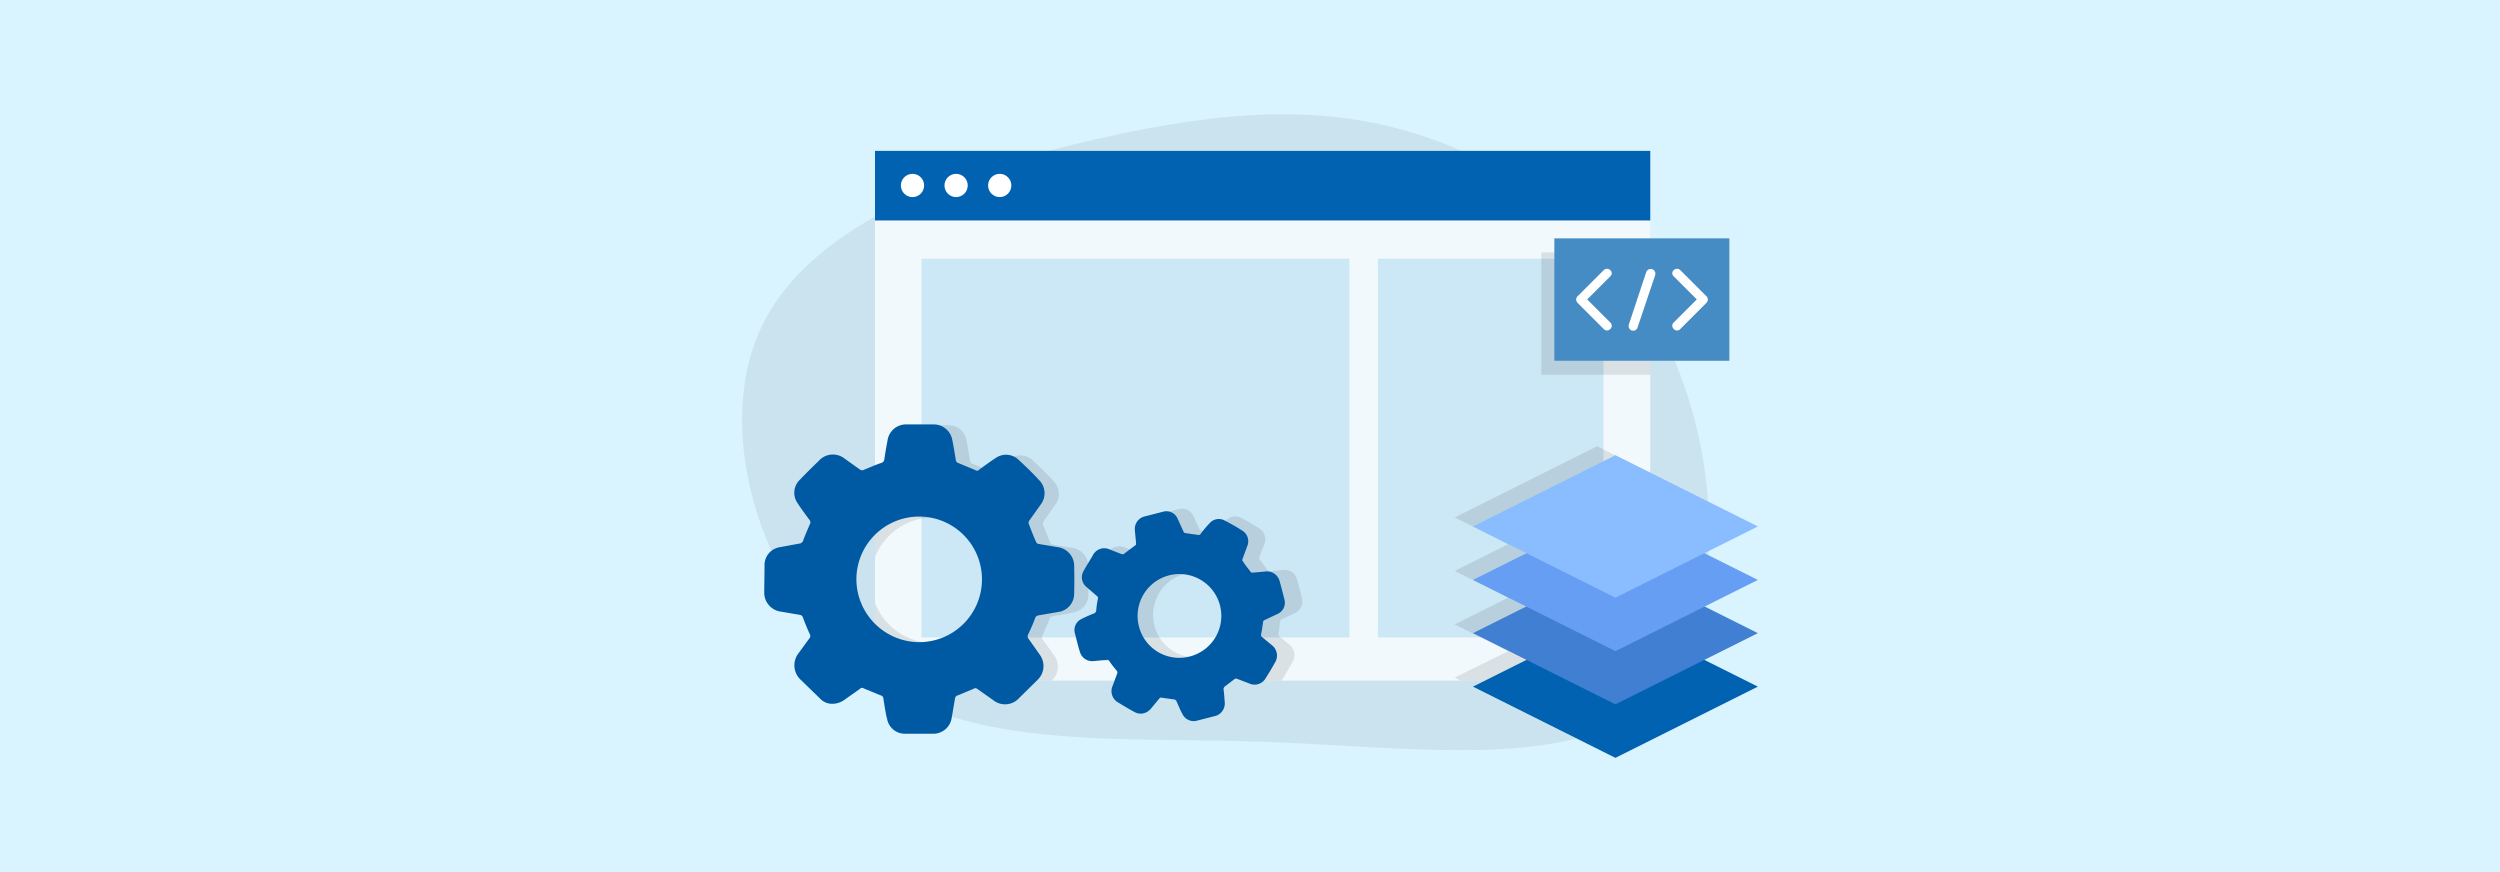 <svg xmlns="http://www.w3.org/2000/svg" viewBox="0 0 860 300"><rect width="860" height="300" fill="#d9f3ff"/><path d="M261.9,112.6c-17.5,37,1.4,93.5,36.5,119.6s85.3,21.1,136.9,23S540.2,265,566.7,242s26.4-77.6,9.5-117.6-51.5-65.7-85.8-77.3-68.9-9.3-113,.7S279.4,75.4,261.9,112.6Z" opacity="0.07"/><rect x="301" y="51.9" width="266.7" height="182.23" fill="#f2f9fd"/><rect x="301" y="51.9" width="266.7" height="23.94" fill="#0062b0"/><circle cx="313.9" cy="63.8" r="4" fill="#fff"/><circle cx="328.9" cy="63.8" r="4" fill="#fff"/><circle cx="343.9" cy="63.8" r="4" fill="#fff"/><rect x="317" y="89" width="147.2" height="130.29" fill="#cce7f6"/><rect x="474" y="89" width="77.6" height="130.29" fill="#cce7f6"/><g opacity="0.1"><path d="M447.9,206.1c-.5-2.4-1.1-4.7-1.8-7a4.3,4.3,0,0,0-4.9-3l-4.5.4-.6-.3-2.8-3.8a.8.8,0,0,1-.1-.7c.5-1.4,1.1-2.9,1.7-4.4a4.5,4.5,0,0,0-1.8-5.6c-2-1.3-4.1-2.5-6.2-3.6a4.3,4.3,0,0,0-5.2,1l-3.1,3.8a.8.8,0,0,1-.9.3l-4.3-.6a.8.8,0,0,1-.8-.6c-.7-1.6-1.4-3.1-2.2-4.7a4.2,4.2,0,0,0-4.8-2.2l-6.7,1.7a4.5,4.5,0,0,0-3.2,4.8c.1,1.5.2,3.1.4,4.6a.7.7,0,0,1-.5.8l-3.6,2.8a.9.9,0,0,1-1,.1l-4.2-1.6a4.6,4.6,0,0,0-5.9,2.1c-1.1,1.9-2.3,3.8-3.3,5.8a4.2,4.2,0,0,0,1,5.1c1.2,1.2,2.5,2.2,3.8,3.3a.8.8,0,0,1,.3.9l-.6,4.1a1,1,0,0,1-.7,1l-4.5,2.1a4.1,4.1,0,0,0-2.2,4.7c.5,2.3,1.1,4.6,1.7,6.8a4.5,4.5,0,0,0,4.9,3.1l4.5-.4a.8.8,0,0,1,.9.4l2.7,3.5a1,1,0,0,1,.1.9l-1,2.4h41.4l.6-.4a.6.6,0,0,1,.8-.2l1.5.6h8a8.6,8.6,0,0,0,.7-1l3.1-5.3a4.6,4.6,0,0,0-1-6l-3.5-2.9a.7.7,0,0,1-.3-.8l.6-4.4a.7.7,0,0,1,.6-.7l4.7-2.2A4.4,4.4,0,0,0,447.9,206.1Zm-33,19.6a14.6,14.6,0,1,1,10.5-17.8A14.5,14.5,0,0,1,414.9,225.7Z"/><path d="M374.4,194.5a6.6,6.6,0,0,0-5.8-6.1c-2.2-.3-4.3-.6-6.5-1.1-.3,0-.6-.3-.8-.6-.8-2-1.7-4.1-2.5-6.2a1.2,1.2,0,0,1,.1-1l3.9-5.6a6.2,6.2,0,0,0-.4-8.4c-2.3-2.5-4.8-5-7.3-7.3a6.3,6.3,0,0,0-7.6-.5l-5.8,4.2a1.1,1.1,0,0,1-1.3.1c-1.9-.9-3.9-1.7-5.8-2.4a1.3,1.3,0,0,1-.9-1.1c-.4-2.5-.8-4.9-1.3-7.3a6.1,6.1,0,0,0-6-4.9c-3.4-.1-6.7-.1-10,0a6.4,6.4,0,0,0-6.2,5.5c-.4,2.2-.8,4.4-1.1,6.5a1.2,1.2,0,0,1-.9,1.1c-2,.8-4.1,1.6-6,2.5a1.3,1.3,0,0,1-1.2,0v29.8a21.6,21.6,0,1,1,20.2,29.5h0A21.6,21.6,0,0,1,301,207.4v26.7h60.8a6.5,6.5,0,0,0,.8-8.7q-2-2.8-3.9-5.4a1.1,1.1,0,0,1-.1-1.3c.8-1.9,1.7-3.9,2.5-5.9a1.1,1.1,0,0,1,1-.8c2.5-.4,5-.8,7.5-1.4a6.2,6.2,0,0,0,4.8-5.7C374.5,201.4,374.5,197.9,374.4,194.5Z"/></g><path d="M369.7,217.6a4.2,4.2,0,0,1,2.2-4.6,44.3,44.3,0,0,1,4.5-2,1.2,1.2,0,0,0,.7-1,29,29,0,0,1,.6-4.1.9.9,0,0,0-.4-.9l-3.7-3.2a4.3,4.3,0,0,1-1-5.1c1-1.9,2.2-3.7,3.3-5.6a4.4,4.4,0,0,1,5.8-2.1l4.1,1.6c.4.1.8.1,1-.2l3.6-2.7a.7.7,0,0,0,.4-.8c-.1-1.5-.3-3-.4-4.5a4.4,4.4,0,0,1,3.2-4.7l6.6-1.7a4.2,4.2,0,0,1,4.8,2.2l2.1,4.6a.9.9,0,0,0,.8.6l4.2.6a.8.8,0,0,0,.9-.3,35.7,35.7,0,0,1,3.1-3.7,4.2,4.2,0,0,1,5.1-1c2.1,1.1,4.1,2.2,6.1,3.5A4.3,4.3,0,0,1,429,188c-.5,1.5-1.1,2.9-1.6,4.4a.5.5,0,0,0,.1.6c.8,1.3,1.8,2.5,2.7,3.7a.7.7,0,0,0,.6.3l4.5-.4a4.5,4.5,0,0,1,4.8,3q1,3.5,1.8,6.9a4.2,4.2,0,0,1-2.2,4.6l-4.7,2.2a.8.8,0,0,0-.5.7c-.2,1.4-.4,2.9-.7,4.3a.8.8,0,0,0,.3.8l3.5,2.9a4.5,4.5,0,0,1,1,5.9c-1,1.8-2,3.5-3.1,5.2a4.4,4.4,0,0,1-5.8,2l-4.2-1.6a.8.8,0,0,0-.8.1l-3.3,2.5a1.2,1.2,0,0,0-.5,1c.2,1.4.3,3,.4,4.4a4.5,4.5,0,0,1-2.9,4.7l-7,1.8a4.3,4.3,0,0,1-4.6-2.3c-.8-1.4-1.4-3-2.1-4.5a1,1,0,0,0-.9-.6l-4.2-.6a.7.7,0,0,0-.8.3l-2.9,3.5a4.8,4.8,0,0,1-2.6,1.6,4.2,4.2,0,0,1-2.9-.4c-1.9-1-3.7-2.1-5.5-3.2a4.5,4.5,0,0,1-2.1-6l1.5-4.1a.8.8,0,0,0-.1-.9c-.9-1.1-1.8-2.2-2.6-3.4a.8.8,0,0,0-.9-.4l-4.4.4a4.4,4.4,0,0,1-4.8-3.1C370.8,222.1,370.3,219.9,369.7,217.6Zm39.7,8.2a14.4,14.4,0,1,0-17.6-10.3A14.3,14.3,0,0,0,409.4,225.8Z" fill="#005aa3"/><path d="M263,194.1a6.2,6.2,0,0,1,4.9-5.8l7-1.3a1.5,1.5,0,0,0,1.4-1.1c.7-1.9,1.5-3.7,2.3-5.6a1.2,1.2,0,0,0-.1-1.4c-1.4-1.9-2.9-3.9-4.2-5.9a6.2,6.2,0,0,1,.5-7.6c2.2-2.3,4.5-4.6,6.8-6.8a6.5,6.5,0,0,1,9-.8l5.2,3.7a1.2,1.2,0,0,0,1.4.1c2-.8,4-1.7,6.1-2.4a1.4,1.4,0,0,0,.9-1.1c.3-2.2.7-4.4,1.1-6.5a6.4,6.4,0,0,1,6.2-5.6h9.9a6.5,6.5,0,0,1,6.1,4.9c.5,2.4.9,4.9,1.3,7.3a1.2,1.2,0,0,0,.9,1.1l5.8,2.4a.9.9,0,0,0,1.3-.1c1.9-1.4,3.8-2.8,5.8-4.1a6.2,6.2,0,0,1,7.6.5c2.5,2.3,5,4.7,7.3,7.2a6.4,6.4,0,0,1,.4,8.5l-3.9,5.5a1.2,1.2,0,0,0-.1,1c.8,2.1,1.6,4.2,2.5,6.2a1.1,1.1,0,0,0,.8.7l6.5,1.1a6.5,6.5,0,0,1,5.8,6c.1,3.5.1,7,0,10.4a6.3,6.3,0,0,1-4.8,5.8l-7.5,1.3a1.4,1.4,0,0,0-1.1.9,59.6,59.6,0,0,1-2.5,5.8,1.3,1.3,0,0,0,.2,1.3l3.8,5.4a6.6,6.6,0,0,1-.7,8.8l-6.3,6.2a6.5,6.5,0,0,1-9,.7l-5.4-3.8a1,1,0,0,0-1.2-.1l-5.5,2.3a1.3,1.3,0,0,0-1,1.3c-.4,2.1-.7,4.2-1.1,6.3a6.4,6.4,0,0,1-6,5.6H311a6.2,6.2,0,0,1-5.8-4.9c-.6-2.3-.9-4.7-1.3-7.1a1.2,1.2,0,0,0-1-1.2l-5.8-2.4a.9.9,0,0,0-1.2.1l-5.5,3.9a7.1,7.1,0,0,1-4.3,1.3,5.5,5.5,0,0,1-3.8-1.6l-6.8-6.6a6.8,6.8,0,0,1-.8-9.2l3.8-5.2a1.2,1.2,0,0,0,.1-1.3c-.9-1.9-1.7-3.9-2.4-5.8a1.3,1.3,0,0,0-1.1-.9l-6.5-1.1a6.6,6.6,0,0,1-5.7-6.2C262.9,200.9,263,197.5,263,194.1Zm53.3,26.8a21.6,21.6,0,1,0-21.7-21.6,21.7,21.7,0,0,0,21.7,21.6Z" fill="#005aa3"/><polygon points="567.6 162.6 567.6 234.1 502.3 234.1 500.4 233.1 518.8 224 500.4 214.8 518.8 205.6 500.4 196.4 518.8 187.2 500.4 178 549.4 153.5 567.6 162.6" opacity="0.1"/><polygon points="604.7 236.2 555.7 211.7 506.7 236.2 555.7 260.7 604.7 236.2" fill="#0062b0"/><polygon points="604.7 217.8 555.7 193.3 506.7 217.8 555.7 242.3 604.7 217.8" fill="#407fd1"/><polygon points="604.7 199.5 555.7 175 506.7 199.5 555.7 224 604.7 199.5" fill="#669ef3"/><polygon points="604.7 181.1 555.7 156.6 506.7 181.1 555.7 205.6 604.7 181.1" fill="#89bdff"/><rect x="530.2" y="86.8" width="37.5" height="42.13" opacity="0.1"/><path d="M594.9,82v42.1H534.7V82Z" fill="#458bc4"/><path d="M576.9,113.7a1.6,1.6,0,0,1-1.1-.5,1.5,1.5,0,0,1,0-2.3l7.9-7.9-7.9-7.9a1.4,1.4,0,0,1,0-2.2,1.6,1.6,0,0,1,2.2,0l9,9a1.6,1.6,0,0,1,.5,1.1,1.7,1.7,0,0,1-.5,1.2l-9,9a1.6,1.6,0,0,1-1.1.5Z" fill="#fff"/><path d="M552.8,113.7a1.6,1.6,0,0,1-1.1-.5l-9-9a1.8,1.8,0,0,1-.5-1.2,1.6,1.6,0,0,1,.5-1.1l9-9a1.6,1.6,0,0,1,2.2,0,1.4,1.4,0,0,1,0,2.2L546,103l7.9,7.9a1.5,1.5,0,0,1,0,2.3,1.6,1.6,0,0,1-1.1.5Z" fill="#fff"/><path d="M561.8,113.7h-.5a1.7,1.7,0,0,1-1-2l6-18.1a1.7,1.7,0,0,1,2.1-1,1.7,1.7,0,0,1,1,2l-6.1,18.1a1.6,1.6,0,0,1-1.5,1.1Z" fill="#fff"/></svg>